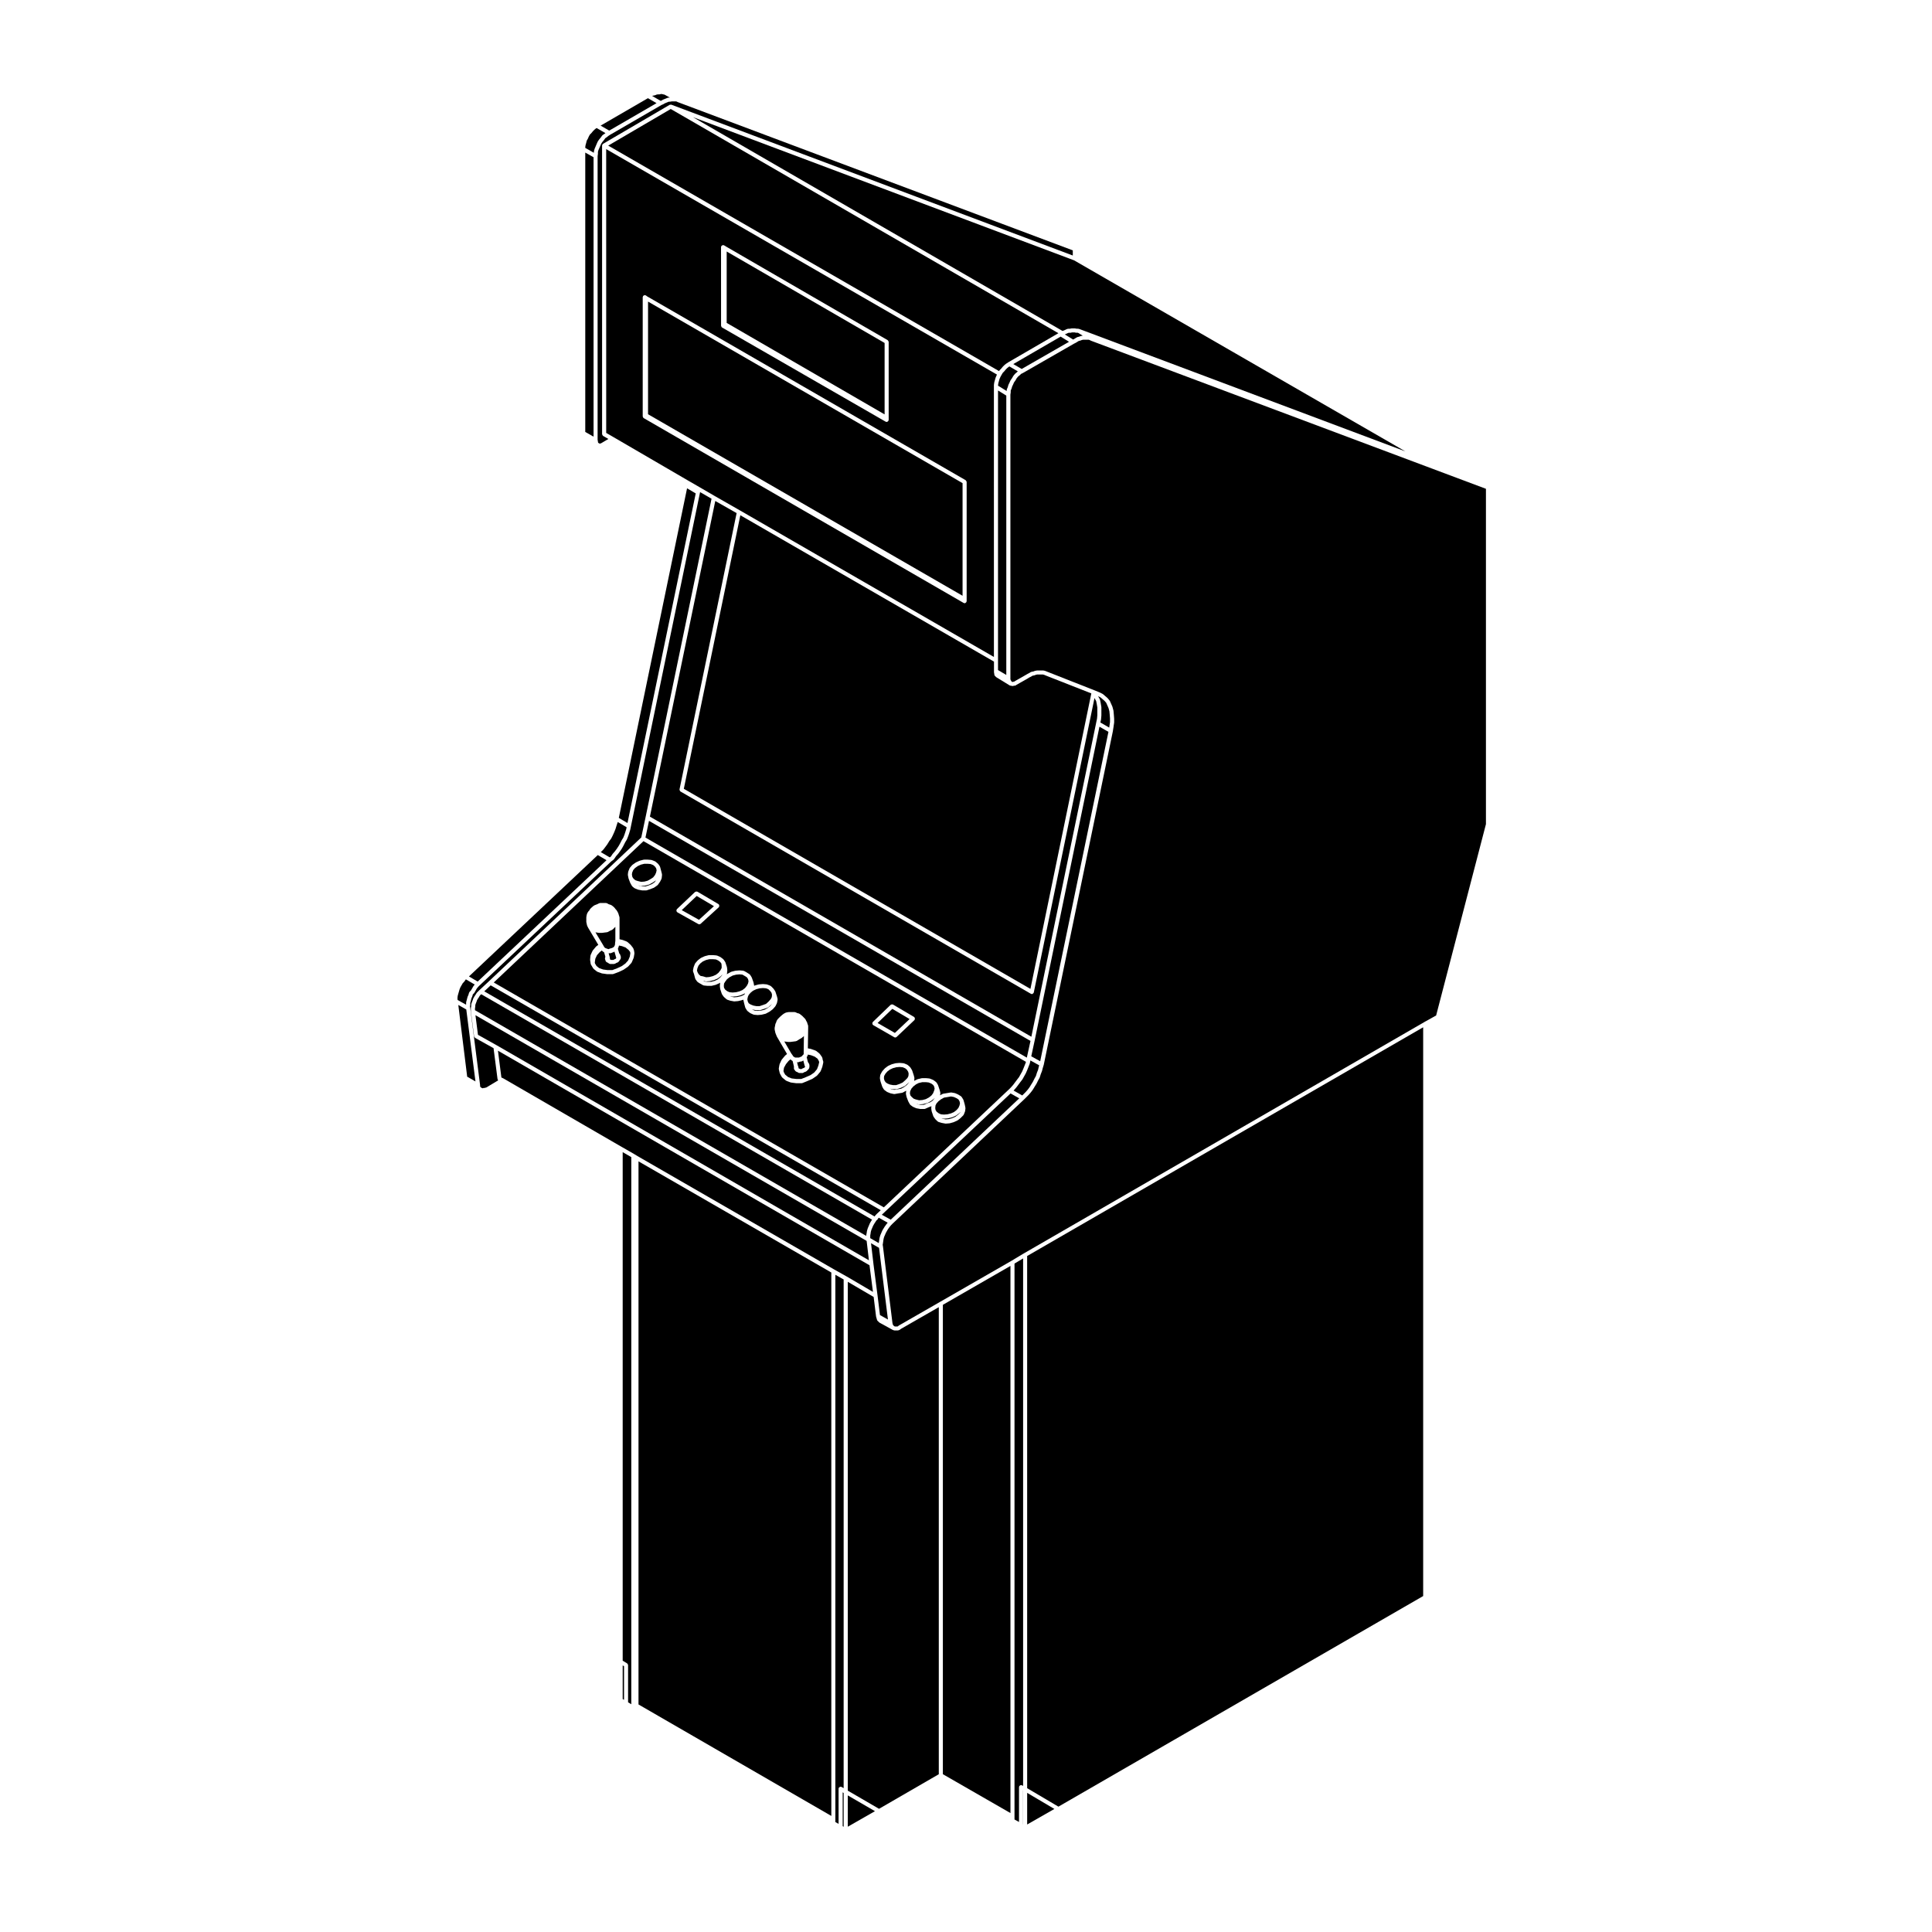 <?xml version="1.0" encoding="UTF-8"?>
<!-- Uploaded to: SVG Repo, www.svgrepo.com, Generator: SVG Repo Mixer Tools -->
<svg fill="#000000" width="800px" height="800px" version="1.1" viewBox="144 144 512 512" xmlns="http://www.w3.org/2000/svg">
 <g>
  <path d="m411.35 432.73 0.578-0.578 0.555-0.629 0.492-0.66 0.508-0.672c0-0.012 0-0.012 0.004-0.012l0.562-0.73 0.395-0.711 0.414-0.734 0.316-0.73 0.332-0.836 0.316-0.805 0.066-0.238-101.36-58.48-39.676 37.453 103.37 59.59zm-88.062-47.555c0.012-0.039-0.012-0.082 0.016-0.125 0.016-0.02 0.047-0.02 0.066-0.051 0.016-0.02 0.012-0.059 0.035-0.082l4.785-4.535c0.035-0.031 0.09-0.031 0.125-0.039 0.066-0.039 0.117-0.07 0.191-0.082 0.07-0.012 0.125 0.012 0.191 0.031 0.047 0.012 0.098-0.012 0.137 0.02l5.547 3.273c0.023 0.02 0.023 0.051 0.051 0.059 0.02 0.031 0.059 0.02 0.074 0.039 0.035 0.039 0.023 0.09 0.051 0.125 0.031 0.059 0.055 0.105 0.066 0.188 0.004 0.07-0.004 0.117-0.031 0.188-0.012 0.051 0.004 0.09-0.016 0.137-0.016 0.02-0.047 0.012-0.059 0.031-0.02 0.02-0.016 0.07-0.039 0.09l-4.793 4.367c-0.102 0.102-0.23 0.145-0.363 0.145-0.09 0-0.18-0.031-0.262-0.07l-5.547-3.109c-0.031-0.02-0.031-0.051-0.055-0.07-0.02-0.02-0.055-0.012-0.074-0.031-0.035-0.039-0.023-0.082-0.051-0.117-0.035-0.07-0.059-0.125-0.07-0.195-0.012-0.062 0-0.117 0.023-0.184zm-11.168 11.57-0.168 1.004c-0.004 0.031-0.031 0.039-0.035 0.059-0.004 0.031 0.004 0.051 0 0.059l-0.504 1.188c-0.016 0.031-0.051 0.051-0.074 0.082-0.012 0.02-0.004 0.051-0.02 0.059l-0.84 0.926c-0.016 0.02-0.039 0.012-0.059 0.031-0.016 0.012-0.016 0.039-0.035 0.051l-1.094 0.754c-0.016 0.02-0.035 0.012-0.051 0.02-0.016 0-0.016 0.031-0.031 0.031l-1.258 0.59h-0.031c0 0.012 0 0.012-0.012 0.012l-1.344 0.504c-0.066 0.031-0.125 0.039-0.191 0.039h-1.43-0.07l-1.258-0.176h-0.016c-0.031-0.012-0.059-0.012-0.098-0.02l-1.176-0.422c-0.023-0.012-0.031-0.039-0.055-0.051-0.031-0.02-0.066-0.012-0.102-0.039l-0.836-0.672c-0.035-0.031-0.035-0.07-0.059-0.105-0.016-0.02-0.055-0.02-0.066-0.039l-0.461-0.773-0.039-0.051c-0.031-0.031-0.023-0.082-0.047-0.117-0.039-0.051-0.098-0.102-0.105-0.176l-0.172-1.094c0-0.02 0.02-0.051 0.02-0.07s-0.02-0.039-0.02-0.059l0.086-1.012c0-0.031 0.035-0.059 0.047-0.09 0.004-0.031-0.012-0.059 0-0.09l0.504-1.094c0.012-0.031 0.039-0.031 0.055-0.051 0.012-0.02 0.004-0.051 0.02-0.07l0.84-1.004c0.016-0.02 0.047-0.02 0.059-0.039 0.016-0.02 0.016-0.039 0.039-0.059l0.523-0.383-2.691-4.535v-0.012c0-0.012-0.012-0.012-0.016-0.02l-0.25-0.504c-0.004-0.02 0-0.051-0.004-0.07-0.004-0.031-0.035-0.039-0.039-0.07l-0.086-0.422-0.074-0.309c-0.004-0.02 0.012-0.051 0.004-0.07-0.004-0.02-0.023-0.039-0.023-0.059v-1.18c0-0.02 0.016-0.031 0.016-0.051 0-0.012-0.016-0.031-0.012-0.039l0.086-0.516s0.012-0.012 0.016-0.012c0-0.012-0.004-0.02-0.004-0.031l0.086-0.332c0.004-0.031 0.035-0.039 0.051-0.059 0.012-0.031-0.004-0.059 0.012-0.09l0.25-0.414c0.012-0.02 0.035-0.02 0.051-0.039s0.012-0.051 0.031-0.07l0.246-0.246 0.039-0.125c0.012-0.039 0.059-0.059 0.082-0.102 0.023-0.039 0.016-0.082 0.051-0.117l0.336-0.332c0.004 0 0.016 0 0.02-0.012 0.004 0 0-0.012 0.004-0.012l0.59-0.516c0.023-0.02 0.059-0.012 0.09-0.02 0.023-0.02 0.031-0.059 0.066-0.07l0.418-0.168 0.402-0.156 0.484-0.246c0.039-0.02 0.082 0 0.121-0.012s0.07-0.051 0.117-0.051h1.598c0.055 0 0.086 0.039 0.133 0.059 0.051 0.012 0.102-0.012 0.141 0.02l0.379 0.227 0.438 0.145 0.25 0.082c0.035 0.012 0.039 0.051 0.074 0.07 0.023 0.012 0.066 0.012 0.09 0.031l0.422 0.332c0.004 0 0.004 0.02 0.016 0.02 0.004 0.012 0.02 0.012 0.031 0.02l0.25 0.246c0.012 0.012 0.004 0.031 0.016 0.039 0.004 0.012 0.023 0.012 0.035 0.02l0.227 0.309 0.223 0.227c0.016 0.02 0.012 0.051 0.023 0.059 0.016 0.031 0.039 0.031 0.055 0.051l0.25 0.414c0.004 0.012 0 0.02 0 0.02 0.004 0.012 0.012 0.012 0.016 0.02l0.168 0.332c0.012 0.02 0 0.039 0.004 0.059s0.031 0.031 0.035 0.051l0.082 0.309 0.168 0.504c0.004 0.031-0.012 0.051-0.004 0.09 0.004 0.02 0.035 0.051 0.035 0.082v5.773l0.75 0.168c0.016 0 0.02 0.02 0.035 0.031 0.016 0 0.031-0.012 0.047-0.012l1.09 0.422c0.035 0.02 0.047 0.051 0.07 0.07 0.035 0.02 0.07 0.012 0.102 0.031l0.84 0.754c0.016 0.02 0.012 0.031 0.02 0.039 0.012 0.02 0.031 0.02 0.039 0.031l0.59 0.754c0.02 0.031 0.012 0.059 0.023 0.09 0.016 0.031 0.047 0.039 0.059 0.07l0.172 0.504c0.004 0.031-0.012 0.039-0.004 0.059 0.004 0.02 0.02 0.02 0.023 0.039l0.086 0.59c0.004 0.031-0.02 0.051-0.02 0.082 0.008 0.047 0.027 0.066 0.02 0.105zm1.977-16.789-0.922-0.168c-0.012 0-0.012-0.012-0.02-0.012-0.023-0.012-0.055-0.012-0.086-0.02l-0.84-0.332c-0.023-0.012-0.031-0.039-0.055-0.059-0.023-0.012-0.059-0.012-0.09-0.031l-0.504-0.414c-0.035-0.039-0.035-0.082-0.059-0.117-0.016-0.02-0.051-0.012-0.066-0.039l-0.422-0.754c0-0.012 0.004-0.02 0-0.031-0.004-0.012-0.02-0.02-0.031-0.039l-0.418-1.094c-0.004-0.012 0-0.02 0-0.039-0.004-0.02-0.02-0.031-0.023-0.039l-0.168-0.848c-0.004-0.031 0.016-0.059 0.016-0.09-0.004-0.031-0.023-0.051-0.023-0.082l0.086-0.68c0.004-0.02 0.031-0.031 0.035-0.059 0.012-0.031-0.012-0.051 0-0.07l0.332-0.848c0.016-0.031 0.051-0.039 0.066-0.059 0.02-0.031 0.012-0.07 0.035-0.09l0.59-0.68c0.016-0.02 0.039-0.012 0.059-0.031 0.016-0.012 0.016-0.039 0.035-0.051l0.84-0.59c0.012-0.012 0.035-0.012 0.051-0.012 0.016-0.02 0.02-0.031 0.035-0.039l0.926-0.422c0.016 0 0.031 0.012 0.051 0 0.016 0 0.023-0.031 0.047-0.031l1.008-0.258c0.02 0 0.039 0.02 0.066 0.012 0.023 0 0.039-0.031 0.066-0.031h0.926c0.012 0 0.016 0.012 0.02 0.02 0.012 0 0.016-0.012 0.023-0.012l0.926 0.082c0.023 0.012 0.039 0.031 0.07 0.039 0.031 0.012 0.055-0.012 0.082 0l0.84 0.332c0.031 0.02 0.035 0.051 0.066 0.059 0.023 0.02 0.059 0.012 0.086 0.039l0.59 0.504c0.02 0.02 0.016 0.039 0.031 0.059 0.016 0.02 0.047 0.02 0.059 0.031l0.418 0.59c0.02 0.031 0.012 0.07 0.02 0.102 0.016 0.031 0.051 0.039 0.059 0.082l0.332 1.258v0.012l0.172 0.672c0.004 0.031-0.016 0.059-0.016 0.09 0 0.039 0.031 0.059 0.023 0.102l-0.082 0.836c0 0.039-0.035 0.059-0.051 0.102-0.004 0.031 0.012 0.059 0 0.09l-0.336 0.672c-0.012 0.02-0.023 0.031-0.031 0.039-0.004 0.012 0 0.02-0.004 0.031l-0.59 0.848c-0.016 0.02-0.051 0.012-0.07 0.031-0.023 0.031-0.023 0.082-0.059 0.102l-0.84 0.59c-0.02 0.012-0.047 0.012-0.07 0.02-0.016 0.012-0.02 0.031-0.035 0.039l-0.84 0.332c-0.012 0-0.016 0-0.02 0.012h-0.004l-1.008 0.332c-0.055 0.02-0.109 0.031-0.172 0.031h-1.008c-0.059-0.012-0.09-0.012-0.125-0.02zm34.734 31.441c-0.016 0.012-0.012 0.031-0.031 0.051l-0.754 0.578c-0.012 0.02-0.035 0.012-0.047 0.02-0.012 0.012-0.012 0.031-0.023 0.031l-0.926 0.504c-0.023 0.02-0.059 0.02-0.09 0.031-0.016 0-0.02 0.02-0.035 0.031l-1.008 0.246c-0.023 0.012-0.051 0.012-0.074 0.012-0.004 0-0.004 0.012-0.004 0.012l-1.008 0.082h-0.047-0.051l-0.922-0.082c-0.012 0-0.016-0.02-0.023-0.02-0.051-0.012-0.098-0.012-0.141-0.031l-0.754-0.332c-0.02-0.012-0.02-0.031-0.035-0.039-0.02-0.012-0.051 0-0.07-0.02l-0.676-0.516c-0.035-0.02-0.035-0.07-0.066-0.102-0.016-0.031-0.051-0.02-0.07-0.039l-0.418-0.672c-0.016-0.031 0-0.051-0.012-0.07-0.012-0.031-0.039-0.051-0.051-0.082l-0.336-1.258c0-0.012 0.004-0.012 0.004-0.02l-0.004-0.012-0.172-0.754c0-0.012 0.012-0.031 0.012-0.039l-0.18 0.082c-0.023 0.012-0.047 0.012-0.07 0.02-0.012 0-0.016 0.012-0.023 0.02l-1.008 0.246c-0.023 0.012-0.055 0.012-0.082 0.012-0.004 0-0.004 0.012-0.004 0.012l-1.008 0.082h-0.047c-0.031 0-0.066 0-0.098-0.012l-0.926-0.168c-0.004 0-0.004-0.012-0.012-0.012-0.02 0-0.039 0-0.066-0.012l-0.754-0.246c-0.031-0.02-0.047-0.051-0.074-0.07-0.035-0.02-0.074-0.012-0.105-0.039l-0.672-0.59c-0.02-0.02-0.016-0.051-0.035-0.059-0.012-0.02-0.039-0.012-0.051-0.031l-0.418-0.59c-0.012-0.02 0-0.039-0.016-0.059-0.016-0.039-0.047-0.051-0.059-0.082l-0.418-1.258c0-0.02 0.004-0.039 0.004-0.059-0.004-0.02-0.02-0.031-0.023-0.051l-0.086-0.672c0-0.031 0.016-0.039 0.016-0.059s-0.02-0.039-0.016-0.059l0.082-0.836-0.059 0.051c-0.016 0.012-0.047 0.012-0.066 0.02-0.02 0.02-0.02 0.039-0.039 0.051l-0.926 0.414c-0.02 0.012-0.047 0.012-0.066 0.02-0.012 0-0.012 0.012-0.023 0.02l-1.012 0.246c-0.039 0.012-0.086 0.02-0.125 0.02h-1.008-0.051l-0.922-0.09c-0.016 0-0.02-0.02-0.039-0.02-0.059-0.012-0.121-0.012-0.176-0.039l-0.75-0.434h-0.012-0.016l-0.672-0.422c-0.039-0.031-0.039-0.082-0.074-0.105-0.02-0.02-0.059-0.012-0.074-0.039l-0.422-0.59c-0.016-0.02 0-0.051-0.016-0.07-0.02-0.039-0.055-0.059-0.066-0.102l-0.328-1.238-0.242-0.648c-0.02-0.051 0.004-0.09 0.004-0.145-0.004-0.051-0.039-0.09-0.031-0.137l0.168-0.848c0.004-0.012 0.023-0.02 0.031-0.051 0.004-0.012-0.004-0.031 0-0.039l0.332-0.848c0.012-0.031 0.051-0.039 0.066-0.07 0.016-0.02 0.012-0.059 0.031-0.082l0.59-0.68c0.012-0.012 0.035-0.012 0.047-0.02 0.016-0.02 0.012-0.039 0.023-0.051l0.762-0.59c0.016-0.012 0.039-0.012 0.066-0.02 0.02-0.012 0.02-0.031 0.039-0.039l0.922-0.422c0.016-0.012 0.035 0.012 0.051 0s0.023-0.031 0.039-0.031l1.008-0.258c0.02 0 0.047 0.012 0.07 0.012 0.02-0.012 0.039-0.02 0.059-0.02h1.008c0.012 0 0.016 0.012 0.023 0.012 0.016 0 0.016-0.012 0.023-0.012l0.922 0.082c0.031 0 0.051 0.039 0.082 0.051 0.031 0.012 0.059-0.02 0.086 0l0.754 0.332c0.023 0.012 0.023 0.031 0.039 0.039 0.02 0.012 0.047 0.012 0.059 0.02l0.676 0.504c0.023 0.02 0.023 0.051 0.047 0.082 0.02 0.02 0.055 0.02 0.07 0.039l0.418 0.59c0.016 0.031 0.004 0.059 0.016 0.082 0.016 0.031 0.047 0.039 0.055 0.059l0.418 1.258c0.004 0.02-0.004 0.051-0.004 0.059 0.004 0.02 0.023 0.031 0.023 0.051l0.086 0.672c0 0.031-0.016 0.039-0.016 0.07 0 0.012 0.02 0.031 0.016 0.059l-0.086 0.836c0 0.031-0.031 0.039-0.035 0.07s0.012 0.051 0 0.082l-0.02 0.051 0.117-0.09c0.016-0.012 0.031-0.012 0.047-0.012 0.012-0.012 0.012-0.031 0.031-0.039l0.922-0.504c0.02-0.012 0.047 0 0.07-0.012 0.023-0.012 0.031-0.039 0.055-0.039l1.012-0.258c0.016 0 0.031 0.012 0.039 0.012 0.016 0 0.023-0.02 0.039-0.02l1.008-0.082c0.016 0 0.031 0.012 0.047 0.012 0.02 0 0.023-0.02 0.051-0.012l0.922 0.082c0.039 0 0.059 0.039 0.102 0.059 0.035 0 0.082-0.012 0.109 0l0.754 0.422c0 0.012 0 0.012 0.004 0.012 0.004 0.012 0.012 0 0.016 0.012l0.672 0.422c0.039 0.02 0.039 0.059 0.07 0.102 0.031 0.031 0.074 0.031 0.102 0.059l0.418 0.68c0.012 0.02 0 0.039 0.004 0.059 0.012 0.02 0.035 0.031 0.039 0.051l0.418 1.168c0.004 0.012-0.004 0.031 0 0.051 0.004 0.012 0.02 0.012 0.023 0.031l0.168 0.848s-0.004 0.012-0.004 0.031l0.176-0.09c0.016 0 0.031 0.012 0.047 0 0.016-0.012 0.02-0.02 0.039-0.031l0.922-0.246c0.016-0.012 0.035 0 0.051 0 0.02 0 0.031-0.02 0.047-0.02l1.008-0.082c0.016-0.012 0.023 0.012 0.039 0.012 0.02 0 0.031-0.02 0.051-0.012l0.926 0.082c0.031 0 0.047 0.031 0.074 0.039 0.023 0.012 0.051-0.02 0.082 0l0.84 0.332c0.035 0.012 0.039 0.051 0.07 0.082 0.035 0.02 0.074 0.012 0.105 0.039l0.586 0.59c0.012 0.012 0.012 0.031 0.02 0.039 0.012 0.02 0.031 0.02 0.039 0.02l0.418 0.598c0.016 0.02 0.004 0.051 0.016 0.07 0.012 0.031 0.047 0.039 0.055 0.059l0.418 1.27c0 0.012-0.004 0.02 0 0.02 0 0.012 0.012 0.012 0.012 0.02l0.168 0.68c0.012 0.031-0.016 0.07-0.016 0.105 0 0.039 0.031 0.082 0.023 0.117l-0.168 0.836c-0.004 0.039-0.035 0.051-0.047 0.082-0.012 0.02 0.004 0.051-0.004 0.059l-0.336 0.68c-0.012 0.031-0.047 0.039-0.059 0.07-0.012 0.012-0.004 0.031-0.016 0.039l-0.59 0.672c0.012 0-0.016-0.008-0.023 0.012zm13.102 15.281c-0.004 0.012-0.016 0.02-0.02 0.039-0.004 0.012 0.004 0.031 0 0.039l-0.422 1.094c-0.012 0.031-0.047 0.051-0.066 0.082-0.012 0.02-0.004 0.051-0.02 0.07l-0.84 1.004c-0.016 0.02-0.051 0.02-0.066 0.031-0.02 0.031-0.02 0.051-0.047 0.07l-1.094 0.754c-0.016 0.012-0.039 0.012-0.055 0.02-0.016 0.012-0.02 0.02-0.031 0.031l-1.344 0.59h-0.016v0.012l-1.258 0.504c-0.066 0.031-0.133 0.039-0.195 0.039h-1.43-0.066l-1.344-0.176c-0.004 0-0.012-0.012-0.016-0.012-0.039 0-0.074 0-0.105-0.02l-1.094-0.414c-0.023-0.02-0.031-0.039-0.055-0.059-0.031-0.012-0.066-0.012-0.09-0.031l-0.926-0.754c-0.035-0.031-0.035-0.082-0.066-0.117-0.016-0.02-0.051-0.012-0.07-0.039l-0.418-0.746v-0.012c0-0.012-0.004-0.012-0.012-0.02l-0.086-0.168c-0.004-0.012 0.004-0.039 0-0.051-0.012-0.02-0.031-0.031-0.039-0.059l-0.246-1.012c-0.012-0.039 0.016-0.07 0.016-0.105-0.004-0.031-0.035-0.07-0.023-0.105l0.172-1.004c0.004-0.031 0.031-0.039 0.039-0.07 0.004-0.02-0.004-0.039 0-0.07l0.504-1.094c0.012-0.031 0.039-0.031 0.055-0.051 0.012-0.02 0-0.051 0.02-0.07l0.84-1.004c0.012-0.02 0.035-0.02 0.051-0.031s0.012-0.039 0.023-0.051l0.48-0.383-2.707-4.637c-0.004-0.02 0-0.031-0.004-0.039-0.004-0.02-0.02-0.02-0.023-0.039l-0.172-0.414-0.168-0.434c-0.004-0.012 0.004-0.031 0-0.039-0.004-0.02-0.023-0.02-0.031-0.051l-0.086-0.422-0.074-0.309c-0.004-0.031 0.012-0.039 0.004-0.07 0-0.02-0.023-0.039-0.023-0.059v-0.422c0-0.02 0.023-0.039 0.023-0.07 0.004-0.02-0.012-0.039-0.004-0.07l0.074-0.309 0.086-0.492c0.004-0.02 0.035-0.039 0.039-0.07 0.012-0.031 0-0.051 0.004-0.082l0.152-0.297 0.156-0.473c0.012-0.031 0.047-0.039 0.059-0.07 0.016-0.02 0-0.059 0.023-0.082l0.246-0.332c0.012-0.02 0.023-0.02 0.035-0.031 0.012-0.012 0.004-0.031 0.016-0.039l0.172-0.156 0.332-0.344c0.004 0 0.016 0 0.023-0.012 0 0 0-0.012 0.004-0.012l0.59-0.516h0.016c0.004-0.012 0.004-0.02 0.016-0.02l0.332-0.258c0.016-0.012 0.035 0 0.051-0.012 0.016-0.012 0.016-0.031 0.035-0.039l0.504-0.258c0.023-0.012 0.055 0.012 0.086 0 0.023-0.012 0.039-0.039 0.07-0.039l0.504-0.09c0.016-0.012 0.023 0.012 0.047 0.012 0.016 0 0.023-0.02 0.039-0.02h1.602c0.047 0 0.074 0.039 0.117 0.051 0.039 0.012 0.086-0.012 0.125 0.012l0.434 0.215 0.352 0.07c0.039 0.012 0.055 0.051 0.09 0.059 0.035 0.02 0.07 0 0.105 0.031l0.25 0.168c0.004 0 0.004 0.012 0.012 0.02 0.004 0 0.016 0 0.023 0.012l0.418 0.332c0.004 0 0.004 0.02 0.016 0.02 0.004 0.012 0.02 0.012 0.031 0.012l0.25 0.258 0.336 0.344 0.168 0.156c0.02 0.031 0.016 0.059 0.035 0.09 0.016 0.02 0.051 0.031 0.066 0.051l0.23 0.473 0.156 0.238c0.016 0.02 0 0.059 0.016 0.09s0.051 0.039 0.055 0.07l0.07 0.309 0.156 0.383c0.016 0.039-0.004 0.07 0 0.105 0.004 0.031 0.039 0.059 0.039 0.102v0.59l-0.082 5.352 0.82 0.156c0.012 0 0.02 0.02 0.035 0.031 0.016 0 0.023-0.012 0.039 0l1.176 0.414c0.031 0.02 0.039 0.051 0.07 0.07 0.023 0.012 0.059 0 0.086 0.02l0.84 0.672c0.02 0.031 0.016 0.059 0.039 0.082 0.016 0.012 0.051 0.012 0.066 0.039l0.59 0.836c0.023 0.031 0.004 0.09 0.023 0.117 0.016 0.039 0.055 0.059 0.066 0.105l0.074 0.453 0.156 0.473c0.016 0.051-0.012 0.102-0.012 0.145 0.004 0.051 0.039 0.09 0.023 0.137zm13.441-11.059c-0.02-0.012-0.055 0-0.074-0.031-0.035-0.039-0.023-0.082-0.051-0.125-0.035-0.059-0.066-0.105-0.07-0.176-0.004-0.07 0.004-0.125 0.031-0.195 0.004-0.051-0.012-0.102 0.016-0.137 0.016-0.031 0.047-0.031 0.059-0.051 0.016-0.02 0.012-0.051 0.031-0.07l4.707-4.535c0.035-0.031 0.086-0.031 0.125-0.051 0.066-0.039 0.117-0.07 0.191-0.082 0.07 0 0.125 0.012 0.191 0.031 0.051 0.02 0.098 0 0.141 0.031l5.547 3.266c0.02 0.02 0.02 0.051 0.047 0.07 0.02 0.012 0.051 0.012 0.07 0.031 0.035 0.031 0.031 0.082 0.051 0.125 0.035 0.059 0.066 0.117 0.074 0.176 0.004 0.082-0.012 0.125-0.031 0.195-0.012 0.051 0.004 0.102-0.02 0.137-0.012 0.02-0.039 0.02-0.055 0.031-0.02 0.031-0.016 0.07-0.039 0.09l-4.707 4.457c-0.105 0.09-0.238 0.145-0.367 0.145-0.098 0-0.188-0.031-0.266-0.082l-5.547-3.188c-0.027-0.02-0.035-0.043-0.055-0.062zm2.453 16.418c-0.012-0.02 0-0.039-0.004-0.059-0.012-0.012-0.031-0.02-0.035-0.039l-0.418-1.258c-0.004-0.02 0.004-0.031 0-0.031 0-0.012-0.012-0.02-0.016-0.031l-0.168-0.754c-0.004-0.031 0.02-0.059 0.016-0.09 0-0.031-0.031-0.051-0.023-0.09l0.086-0.746c0.004-0.039 0.039-0.059 0.051-0.09 0.012-0.051-0.004-0.082 0.016-0.105l0.418-0.766c0.012-0.02 0.035-0.02 0.051-0.031 0.012-0.02 0.004-0.051 0.02-0.07l0.59-0.66c0.012-0.02 0.035-0.02 0.047-0.031 0.016-0.012 0.012-0.039 0.023-0.051l0.754-0.578c0.02-0.02 0.047-0.012 0.066-0.02 0.02-0.012 0.023-0.039 0.039-0.051l0.926-0.422c0.012 0 0.023 0.012 0.047 0 0.012 0 0.02-0.02 0.035-0.031l0.926-0.246c0.016-0.012 0.035 0.012 0.051 0 0.02 0 0.023-0.02 0.047-0.02l1.008-0.082c0.016 0 0.023 0.012 0.047 0.012 0.02 0 0.023-0.02 0.051-0.012l0.922 0.082c0.031 0 0.047 0.031 0.07 0.039 0.023 0.012 0.055-0.012 0.082 0l0.84 0.332c0.031 0.012 0.035 0.051 0.066 0.059 0.031 0.02 0.066 0.012 0.086 0.031l0.59 0.516c0.02 0.012 0.016 0.039 0.035 0.07 0.02 0.02 0.055 0.02 0.07 0.051l0.418 0.672c0.016 0.02 0.004 0.051 0.016 0.07 0.012 0.012 0.035 0.02 0.047 0.051l0.418 1.258c0 0.012-0.004 0.02 0 0.031h0.012l0.172 0.68c0.004 0.039-0.016 0.059-0.016 0.102 0 0.031 0.031 0.059 0.023 0.09l-0.07 0.621 0.805-0.395c0.02-0.02 0.047 0 0.066-0.012 0.023-0.012 0.031-0.031 0.055-0.039l1.098-0.258c0.02 0 0.035 0.012 0.059 0.012 0.023 0 0.035-0.02 0.059-0.02h1.008c0.012 0 0.02 0.012 0.023 0.012 0.012 0 0.02-0.012 0.031-0.012l0.84 0.082c0.023 0.012 0.039 0.039 0.07 0.039 0.023 0.012 0.051-0.012 0.074 0l0.84 0.344c0.023 0.012 0.031 0.031 0.051 0.051 0.02 0.012 0.051 0 0.07 0.02l0.676 0.504c0.031 0.02 0.031 0.07 0.055 0.102 0.023 0.02 0.07 0.031 0.09 0.07l0.336 0.578c0.004 0.02 0 0.039 0.004 0.059s0.031 0.02 0.035 0.039l0.418 1.258c0.004 0.012-0.004 0.02 0 0.02 0 0.012 0.004 0.012 0.012 0.02l0.168 0.672c0.012 0.051-0.02 0.082-0.02 0.117 0.004 0.039 0.035 0.082 0.023 0.117l-0.09 0.453 0.645-0.352c0.031-0.012 0.066 0 0.098-0.012s0.047-0.051 0.074-0.051l2.016-0.336c0.035-0.012 0.059 0.02 0.098 0.02 0.035 0 0.059-0.031 0.09-0.02l0.926 0.168c0.023 0.012 0.035 0.031 0.055 0.031 0.02 0.012 0.047 0 0.066 0.012l0.754 0.332c0.016 0.012 0.016 0.02 0.023 0.031 0.012 0.012 0.031 0 0.039 0.012l0.676 0.414c0.039 0.031 0.039 0.07 0.074 0.102 0.031 0.031 0.074 0.039 0.102 0.082l0.418 0.672c0.016 0.02 0 0.051 0.012 0.07 0.016 0.039 0.047 0.039 0.055 0.07l0.332 1.18c0 0.012-0.004 0.012-0.004 0.012 0.004 0.02 0.016 0.02 0.016 0.031l0.168 0.836c0.004 0.031-0.016 0.059-0.016 0.09 0 0.039 0.023 0.051 0.02 0.09l-0.082 0.672c-0.004 0.031-0.031 0.039-0.035 0.07-0.004 0.02 0.012 0.039 0 0.07l-0.332 0.836c-0.02 0.051-0.059 0.07-0.09 0.105-0.016 0.02-0.012 0.051-0.031 0.07l-0.676 0.672c-0.004 0.012-0.023 0.012-0.031 0.02-0.012 0.012-0.004 0.02-0.016 0.031l-0.754 0.59c-0.02 0.012-0.047 0.012-0.07 0.02-0.016 0.012-0.02 0.039-0.035 0.039l-0.926 0.422c-0.02 0.012-0.039 0.012-0.059 0.012-0.012 0.012-0.012 0.02-0.023 0.02l-0.926 0.258c-0.023 0.012-0.055 0.012-0.09 0.012 0 0 0 0.012-0.004 0.012l-1.008 0.082h-0.047c-0.035 0-0.066 0-0.102-0.012l-0.926-0.168h-0.004c-0.016-0.012-0.031-0.012-0.051-0.012l-0.84-0.258c-0.047-0.012-0.059-0.059-0.102-0.082-0.039-0.02-0.098-0.02-0.125-0.059l-0.59-0.578c-0.012-0.012-0.004-0.039-0.02-0.051-0.012-0.012-0.023-0.012-0.035-0.02l-0.418-0.59c-0.016-0.02-0.004-0.039-0.016-0.059-0.016-0.031-0.047-0.051-0.059-0.09l-0.418-1.25c-0.012-0.031 0.004-0.039 0-0.059s-0.023-0.031-0.031-0.051l-0.086-0.672c0-0.02 0.016-0.039 0.016-0.059 0-0.031-0.02-0.039-0.016-0.059l0.047-0.484-0.73 0.277-0.906 0.402c-0.074 0.039-0.145 0.059-0.223 0.059h-1.094c-0.035 0-0.066-0.012-0.102-0.02l-0.922-0.168c-0.012 0-0.016-0.012-0.023-0.012-0.031-0.012-0.066-0.012-0.102-0.031l-0.75-0.324c-0.016-0.012-0.02-0.031-0.031-0.039-0.02-0.012-0.039 0-0.066-0.02l-0.59-0.422c-0.051-0.031-0.051-0.09-0.086-0.125-0.02-0.02-0.059-0.02-0.07-0.051l-0.422-0.754c0-0.012 0.004-0.012 0-0.031-0.004-0.012-0.02-0.02-0.031-0.031l-0.418-1.094c-0.004-0.012 0.004-0.031 0-0.051-0.004-0.012-0.02-0.02-0.023-0.031l-0.168-0.754c-0.004-0.031 0.016-0.059 0.016-0.09s-0.031-0.051-0.023-0.09l0.082-0.711-0.883 0.484c-0.039 0.031-0.086 0.031-0.133 0.039-0.016 0-0.02 0.02-0.035 0.031l-1.012 0.156-1.008 0.176h-0.09-0.105l-0.836-0.176c-0.012 0-0.016-0.02-0.023-0.02h-0.074l-0.84-0.344c-0.02-0.012-0.02-0.031-0.039-0.039-0.023-0.02-0.059-0.012-0.082-0.031l-0.676-0.504c-0.039-0.031-0.039-0.082-0.07-0.117-0.02-0.031-0.055-0.02-0.07-0.051z"/>
  <path d="m323.64 171.06h-0.035l-0.277-0.145-0.223-0.051h-1.055l-0.367 0.07c-0.031 0.012-0.07 0.012-0.105 0.012h-0.316l-0.316 0.125-0.418 0.168-0.371 0.156-0.395 0.238c-0.016 0-0.035 0-0.055 0.012-0.012 0.012-0.012 0.02-0.02 0.02l-0.383 0.156-13.574 7.871-0.457 0.289-0.414 0.332c-0.004 0.012-0.02 0-0.023 0.012-0.004 0-0.004 0.012-0.012 0.02l-0.418 0.277-0.363 0.516c-0.004 0.012-0.012 0-0.02 0.012-0.004 0 0 0.012-0.004 0.02l-0.402 0.477-0.297 0.453-0.227 0.527-0.258 0.59-0.238 0.551-0.137 0.484v0.523c0 0.012-0.016 0.02-0.016 0.039 0 0.012 0.012 0.02 0.004 0.031l-0.074 0.551v75.18l0.066 0.266c0.004 0.02-0.012 0.039-0.012 0.07 0.004 0.02 0.031 0.039 0.031 0.059v0.168l0.055 0.168 0.012 0.031 0.172 0.102c0.004 0.012 0.004 0.012 0.012 0.012 0.004 0.012 0.012 0 0.016 0.012l0.109 0.082h0.297l0.223-0.117 0.133-0.07 1.738-1.031-1.391-0.805c-0.02-0.012-0.023-0.039-0.047-0.051-0.055-0.051-0.086-0.102-0.121-0.156-0.035-0.07-0.066-0.117-0.074-0.188-0.004-0.031-0.031-0.051-0.031-0.07l-0.004-76.473c0-0.02 0.023-0.039 0.023-0.07 0.004-0.039 0.016-0.082 0.035-0.117 0.004-0.031-0.004-0.051 0.004-0.082 0.012-0.02 0.047-0.02 0.055-0.039 0.031-0.039 0.055-0.07 0.098-0.102 0.02-0.012 0.02-0.039 0.039-0.059l17.645-10.332h0.031c0.02-0.012 0.039-0.02 0.066-0.031 0.059-0.02 0.109 0 0.176 0 0.055 0 0.105-0.031 0.16-0.012 0.004 0.012 0.02 0 0.023 0l106.39 39.973v-1.367l-104.64-39.27c-0.012-0.004-0.012-0.004-0.023-0.016z"/>
  <path d="m378.43 234.89-41.852-24.238v18.922l41.852 24.246z"/>
  <path d="m301.6 183.42c0.004-0.012-0.004-0.031 0-0.039l0.25-0.578 0.246-0.59 0.258-0.59c0.012-0.012 0.031-0.02 0.035-0.031 0.004-0.02 0-0.039 0.004-0.059l0.336-0.504c0.004-0.012 0.02-0.012 0.023-0.012 0.004-0.02 0-0.02 0.012-0.031l0.414-0.504 0.406-0.559c0.02-0.031 0.055-0.031 0.082-0.059 0.023-0.02 0.023-0.059 0.055-0.082l0.473-0.312 0.25-0.195-2.332-1.348-0.191 0.125-0.383 0.316-0.387 0.383-0.398 0.484c-0.004 0.012-0.016 0-0.023 0.012-0.012 0.012 0 0.02-0.004 0.031l-0.379 0.359-0.293 0.516-0.238 0.551c-0.004 0.012-0.016 0.012-0.02 0.031-0.004 0 0 0.02-0.004 0.02l-0.301 0.527-0.145 0.59c0 0.012-0.004 0.012-0.004 0.012v0.012l-0.16 0.551-0.078 0.508v0.238l2.289 1.301-0.004-0.309c0-0.031 0.023-0.051 0.023-0.07 0.004-0.031-0.012-0.059-0.004-0.082l0.168-0.59c0.004-0.004 0.02-0.016 0.023-0.023z"/>
  <path d="m299.1 258.47 2.199 1.25v-74.047l-2.199-1.238z"/>
  <path d="m319.24 170.68 0.395-0.227c0.012-0.012 0.031 0 0.047-0.012 0.016 0 0.016-0.031 0.031-0.031l0.418-0.168 0.422-0.168 0.418-0.168c0.035-0.02 0.066 0.012 0.102 0 0.039-0.012 0.066-0.039 0.102-0.039h0.348l-1.18-0.66-0.266-0.137-0.359-0.066h-0.004c-0.004-0.012-0.016 0-0.02-0.012l-0.273-0.07h-0.289l-0.273 0.07c-0.047 0.02-0.09 0.02-0.133 0.02h-0.383l-0.379 0.07-0.262 0.125c-0.035 0.012-0.066 0.012-0.102 0.02-0.016 0.012-0.02 0.02-0.035 0.02l-0.418 0.09c-0.012 0.012-0.016 0-0.016 0.012l-0.348 0.051 2.324 1.34z"/>
  <path d="m303.17 177.29 2.285 1.32 12.535-7.273-2.281-1.316z"/>
  <path d="m399.09 272.04-83.352-48.117v29.855l83.352 48.105z"/>
  <path d="m310.29 362.11 18.086-87.348-2.297-1.359-18.086 87.352z"/>
  <path d="m270.59 404.13 34.141-32.164-2.312-1.367-34.141 32.168z"/>
  <path d="m304.65 258.73 1.914 1.102 19.488 11.348 3.359 1.941 4.027 2.344 6.637 3.789 67.324 38.848-0.004-71.574v-0.516c0-0.012 0.02-0.02 0.02-0.039 0-0.012-0.012-0.02-0.012-0.039l0.086-0.578c0-0.012 0.016-0.02 0.02-0.031 0.004-0.012-0.012-0.031-0.004-0.051l0.168-0.578 0.168-0.59c0-0.012 0.02-0.02 0.02-0.02 0.012-0.02 0-0.031 0-0.039l0.258-0.59c0.004-0.012 0.02-0.02 0.023-0.031 0.004 0-0.004-0.02 0-0.031l0.074-0.117-103.57-59.758zm30.43-49.25c0-0.059 0.035-0.09 0.055-0.137 0.012-0.051-0.004-0.102 0.02-0.137 0.012-0.031 0.039-0.031 0.055-0.039 0.047-0.059 0.105-0.09 0.172-0.125 0.059-0.031 0.105-0.059 0.168-0.07 0.023-0.012 0.039-0.031 0.07-0.031 0.055 0 0.09 0.039 0.137 0.051 0.047 0.02 0.102 0 0.141 0.031l0.418 0.246v0.012l42.918 24.859c0.023 0.012 0.023 0.039 0.047 0.059 0.059 0.051 0.086 0.102 0.125 0.156 0.031 0.059 0.066 0.117 0.07 0.176 0.004 0.031 0.031 0.051 0.031 0.082v20.668c0 0.051-0.039 0.082-0.055 0.125-0.012 0.051 0.004 0.102-0.02 0.137-0.012 0.02-0.035 0.012-0.051 0.031-0.098 0.137-0.23 0.238-0.418 0.238-0.09 0-0.18-0.02-0.266-0.07l-43.348-24.953c-0.02-0.012-0.023-0.039-0.039-0.051-0.02-0.02-0.051-0.012-0.07-0.031-0.035-0.039-0.031-0.09-0.055-0.137-0.031-0.059-0.066-0.105-0.074-0.176 0-0.031-0.023-0.039-0.023-0.07zm-20.754 13.262c0-0.059 0.047-0.102 0.066-0.145 0.02-0.059 0.004-0.125 0.047-0.168 0.012-0.02 0.023-0.012 0.035-0.031 0.047-0.051 0.105-0.059 0.168-0.102 0.07-0.031 0.121-0.07 0.191-0.082 0.012 0 0.02-0.012 0.035-0.012 0.059 0 0.105 0.051 0.156 0.059 0.055 0.02 0.121 0.012 0.172 0.051l0.316 0.238 84.395 48.707c0.02 0.012 0.023 0.039 0.039 0.059 0.059 0.039 0.086 0.09 0.125 0.145 0.035 0.07 0.066 0.117 0.07 0.188 0.004 0.031 0.031 0.039 0.031 0.07v31.59c0 0.051-0.039 0.09-0.051 0.137-0.016 0.039 0.004 0.09-0.02 0.137-0.016 0.012-0.039 0.012-0.051 0.02-0.102 0.145-0.23 0.246-0.418 0.246-0.09 0-0.18-0.031-0.266-0.07l-84.77-48.973c-0.023-0.012-0.023-0.039-0.047-0.059-0.031-0.02-0.059-0.039-0.082-0.07-0.012-0.012-0.031-0.012-0.035-0.012-0.023-0.039-0.012-0.07-0.031-0.105-0.023-0.051-0.047-0.09-0.055-0.156 0-0.02-0.023-0.039-0.023-0.059z"/>
  <path d="m304.97 367.7-0.008 0.031-0.504 0.676-0.504 0.668-0.031 0.012-0.02 0.051-0.59 0.59-0.098 0.09 2.371 1.395 0.312-0.227 0.453-0.688 0.027-0.016 0.016-0.031 0.566-0.648 0.488-0.652 0.492-0.738 0.395-0.707 0.422-0.836 0.02-0.02 0.008-0.031 0.391-0.629 0.305-0.766 0.25-0.762 0.242-0.785 0.086-0.453-2.352-1.387-0.059 0.188h-0.008l0.004 0.008-0.25 0.758-0.254 0.824-0.016 0.031v0.02l-0.332 0.836-0.008 0.012v0.008l-0.336 0.746-0.008 0.023v0.008l-0.422 0.836-0.043 0.051-0.008 0.039-0.496 0.66-0.484 0.797z"/>
  <path d="m434.49 329.79-0.379-0.68c-0.004 0 0-0.02-0.004-0.031-0.004-0.012-0.02-0.012-0.02-0.031l-0.031-0.082-16.086 78.031c-0.004 0.039-0.039 0.051-0.051 0.082s0 0.059-0.012 0.09c-0.012 0.012-0.047 0.012-0.059 0.031-0.102 0.125-0.23 0.238-0.402 0.238-0.039 0-0.074-0.012-0.109-0.012-0.02 0-0.023-0.031-0.047-0.039-0.039-0.012-0.082-0.012-0.109-0.031l-92.844-53.598c-0.039-0.02-0.047-0.059-0.074-0.09-0.051-0.059-0.098-0.102-0.121-0.168-0.031-0.059-0.035-0.117-0.039-0.195 0-0.039-0.035-0.07-0.02-0.117l15.129-73.207-5.656-3.219-17.324 83.656 101.09 58.332 17.156-83.117v-0.012l0.242-1.145 0.086-0.945v-2.035l-0.156-0.945z"/>
  <path d="m376.01 466.06 0.039-0.02 0.016-0.047 0.336-0.336h0.012v-0.012l0.988-0.93-103.37-59.59-1.699 1.59 103.45 59.672z"/>
  <path d="m421.02 322.96-0.379-0.145-0.246-0.059h-1.555l-0.316 0.07-0.371 0.137c-0.031 0.02-0.059 0.02-0.09 0.02-0.012 0.012-0.016 0.012-0.02 0.012l-0.402 0.07-0.332 0.207c-0.012 0-0.02 0-0.031 0.012 0 0 0 0.012-0.012 0.012l-0.465 0.227-0.422 0.258s-0.004 0-0.012 0.012l-2.941 1.672-0.215 0.145c-0.098 0.07-0.195 0.102-0.301 0.102h-0.168l-0.16 0.051c-0.059 0.02-0.117 0.031-0.176 0.031h-0.16c-0.055 0-0.117-0.012-0.172-0.031l-0.168-0.051h-0.086c-0.102 0-0.191-0.031-0.281-0.09l-3.254-1.996-0.145-0.082c-0.031-0.012-0.031-0.051-0.059-0.059-0.02-0.02-0.059-0.02-0.082-0.039l-0.336-0.336c-0.105-0.105-0.16-0.246-0.16-0.371v-0.168l-0.055-0.168c-0.012-0.039 0.012-0.059 0.004-0.102-0.004-0.031-0.035-0.051-0.035-0.082v-2.883l-67.219-38.789-14.977 72.492 91.855 53.027 16.137-78.309-12.176-4.781c-0.016-0.004-0.016-0.016-0.02-0.016z"/>
  <path d="m416.16 424.11 0.004-0.008v-0.012l0.926-4.231-101.1-58.324-0.938 4.43 101.07 58.32z"/>
  <path d="m427.3 234.58-2.223-1.375-12.543 7.277 2.223 1.301z"/>
  <path d="m428.59 233.88 0.418-0.258 0.422-0.246c0.031-0.02 0.059 0 0.09-0.02 0.039-0.012 0.051-0.051 0.086-0.051l0.379-0.082 0.363-0.145c0.02 0 0.035 0.012 0.051 0 0.02 0 0.031-0.031 0.051-0.031l0.418-0.082c0.016 0 0.035 0.012 0.055 0h0.031l-1.195-0.73-0.191-0.059h-0.352c-0.047 0-0.09 0-0.133-0.012l-0.273-0.07h-0.719l-0.383 0.09h-0.105-0.352l-0.215 0.059-0.449 0.215c-0.012 0.012-0.02 0.012-0.031 0.012-0.004 0-0.012 0.012-0.012 0.012l-0.352 0.145 2.195 1.352z"/>
  <path d="m411.8 244.78 0.395-0.559 0.328-0.57c0.012-0.02 0.031-0.02 0.039-0.031 0.016-0.02 0.004-0.031 0.016-0.051l0.418-0.504c0.016-0.012 0.035-0.012 0.051-0.031 0.016-0.012 0.012-0.031 0.023-0.039l0.473-0.395 0.188-0.188-2.231-1.309-0.191 0.125-0.387 0.309-0.383 0.383-0.402 0.484c-0.004 0.012-0.016 0.012-0.02 0.012-0.004 0.012 0 0.02-0.012 0.031l-0.367 0.363-0.309 0.527-0.316 0.57-0.227 0.516-0.156 0.559-0.156 0.551-0.074 0.516v0.168l2.281 1.406v-0.266c0-0.039 0.035-0.07 0.047-0.102 0.012-0.039-0.016-0.07 0-0.105l0.238-0.551 0.16-0.57c0.004-0.012 0.023-0.02 0.035-0.031 0.004-0.02-0.004-0.039 0-0.059l0.246-0.492 0.246-0.57c0.012-0.02 0.031-0.02 0.047-0.039-0.004-0.031-0.016-0.039 0-0.059z"/>
  <path d="m408.82 242.23c0.016-0.031 0.039-0.031 0.059-0.051 0.016-0.02 0.012-0.051 0.031-0.07l0.402-0.402 0.402-0.484c0.004-0.012 0.016-0.012 0.02-0.012 0.012-0.012 0.004-0.02 0.012-0.031l0.422-0.414c0.004-0.012 0.02-0.012 0.031-0.02 0.012 0 0.004-0.02 0.016-0.031l0.418-0.332h0.031c0.004-0.012 0.004-0.012 0.012-0.02l0.504-0.332c0.012-0.012 0.016 0 0.02-0.012 0.004 0 0.004-0.012 0.012-0.012l13.273-7.703-102.73-59.418-16.574 9.703 103.58 59.758z"/>
  <path d="m410.68 322.87v-74.035l-2.195-1.355v74.094z"/>
  <path d="m414.11 435.07-2.301-1.301-33.145 31.23-0.98 0.926 2.367 1.301z"/>
  <path d="m414.51 617.09c0.023 0 0.047-0.031 0.07-0.031 0.051 0 0.086 0.039 0.125 0.051 0.039 0.02 0.09-0.012 0.133 0.02l0.297 0.156v-139.79l-2.281 1.367v147.32l1.195 0.66v-9.25c0-0.051 0.035-0.082 0.051-0.125 0.012-0.051-0.012-0.09 0.016-0.125 0.012-0.031 0.047-0.031 0.059-0.059 0.047-0.051 0.098-0.082 0.152-0.117 0.055-0.039 0.109-0.074 0.184-0.086z"/>
  <path d="m416.21 627.51 7.211-4.121-7.211-4.262z"/>
  <path d="m393.87 489.79v124.39l17.91 10.301v-145z"/>
  <path d="m416.21 617.89 8.285 4.891 96.66-55.812v-150.73l-104.95 60.617z"/>
  <path d="m415.12 618.5h0.02v8.961h-0.02z"/>
  <path d="m433.04 234.23h-0.039l-0.277-0.137-0.215-0.059h-1.484l-0.324 0.07-0.367 0.145c-0.02 0.012-0.051 0.012-0.074 0.012-0.004 0-0.012 0.012-0.02 0.02l-0.324 0.059-0.344 0.207-0.418 0.258c-0.012 0-0.02 0-0.031 0.012 0 0-0.004 0.012-0.012 0.012l-0.473 0.238-13.613 7.812c-0.004 0.012-0.016 0-0.02 0.012h-0.004l-0.422 0.207-0.277 0.289c-0.012 0.012-0.02 0-0.031 0.012-0.004 0.012-0.004 0.012-0.012 0.02l-0.465 0.383-0.359 0.434-0.312 0.551c-0.004 0.012-0.016 0.012-0.023 0.012-0.004 0.02 0 0.031-0.004 0.031l-0.387 0.539-0.227 0.539c-0.004 0.012-0.012 0.012-0.016 0.012v0.02l-0.227 0.465-0.156 0.539c-0.004 0-0.02 0.012-0.023 0.031 0 0.012 0.004 0.02 0 0.031l-0.207 0.484v0.484c0 0.012-0.016 0.02-0.016 0.039 0 0.012 0.012 0.02 0.004 0.039l-0.074 0.539v75.406l0.059 0.168 0.047 0.137 0.074 0.082c0.035 0.02 0.031 0.082 0.051 0.117 0.023 0.031 0.07 0.039 0.086 0.09l0.023 0.082c0.02 0.012 0.035 0 0.055 0l0.168 0.059 0.168-0.059c0.023-0.012 0.055 0.012 0.082 0 0.035 0 0.055-0.031 0.09-0.031h0.098l0.109-0.07c0.004-0.012 0.012 0 0.02-0.012 0.004 0 0.004-0.012 0.012-0.02l2.926-1.672h0.004l0.418-0.246c0.012-0.012 0.016 0 0.023-0.012 0.004 0 0.004-0.012 0.012-0.012l0.473-0.238 0.418-0.258c0.035-0.02 0.07 0 0.105-0.012s0.051-0.051 0.09-0.059l0.441-0.07 0.367-0.145c0.016-0.012 0.035 0 0.047 0 0.02-0.012 0.031-0.031 0.051-0.031l0.418-0.082c0.023-0.012 0.035 0.012 0.055 0.012s0.031-0.031 0.051-0.031h1.68c0.023 0 0.039 0.031 0.066 0.031 0.023 0 0.047-0.02 0.066-0.012l0.332 0.09c0.02 0 0.02 0.012 0.039 0.02 0.012 0 0.02-0.012 0.035 0l0.414 0.168h0.004l12.594 4.957h0.012l1.43 0.59c0.004 0 0.004 0.012 0.016 0.012 0.004 0.012 0.016 0 0.02 0l0.676 0.344c0.02 0.012 0.023 0.039 0.047 0.051 0.02 0.012 0.047 0 0.066 0.02l0.586 0.504 0.59 0.504c0.012 0.02 0.012 0.031 0.02 0.051 0.012 0.012 0.031 0 0.039 0.012l0.504 0.598c0.02 0.012 0.012 0.051 0.023 0.07 0.016 0.02 0.051 0.031 0.059 0.059l0.332 0.746 0.336 0.754c0.004 0.02-0.004 0.031 0 0.051 0.004 0.012 0.02 0.012 0.023 0.031l0.25 0.926c0.004 0.012-0.004 0.031-0.004 0.039 0.004 0.02 0.023 0.031 0.023 0.051l0.086 0.926s-0.004 0-0.004 0.012h0.004l0.086 1.094c0 0.012-0.004 0.012-0.004 0.02 0 0.012 0.012 0.012 0.012 0.02v1.012c0 0.012-0.02 0.02-0.02 0.039 0 0.012 0.016 0.02 0.012 0.039l-0.168 1.168v0.012l-0.168 1.082c0 0.012-0.004 0.012-0.004 0.02-0.004 0 0 0.012 0 0.012l-18.312 88.383c0 0.012-0.016 0.012-0.016 0.02-0.004 0.012 0.004 0.02 0 0.031l-0.246 0.805-0.184 0.727c-0.004 0.012-0.02 0.02-0.023 0.039-0.004 0.012 0.004 0.031 0 0.039l-0.328 0.828-0.246 0.805c-0.004 0.031-0.031 0.039-0.039 0.059-0.004 0.02 0.004 0.031-0.004 0.051l-0.406 0.734-0.418 0.848c-0.004 0.012-0.02 0.012-0.023 0.012v0.031l-0.422 0.672-0.5 0.828c-0.004 0.012-0.02 0.012-0.023 0.02-0.004 0.012 0 0.02-0.012 0.039l-0.504 0.672h-0.02c0 0.012 0 0.02-0.004 0.031l-0.586 0.672c-0.012 0.012-0.016 0.012-0.02 0.012-0.004 0.012 0 0.02-0.012 0.02l-0.586 0.59-0.59 0.59h-0.004-0.004l-34.855 32.926-0.406 0.414-0.387 0.465-0.398 0.551-0.23 0.395-0.324 0.57-0.477 1.102-0.145 0.527-0.082 0.539-0.086 0.59v0.012 0.012l-0.07 0.414 0.07 0.414s-0.004 0.012 0 0.012c0 0.012 0.004 0.012 0.004 0.012l2.516 20.289 0.07 0.289 0.059 0.176 0.102 0.145 0.133 0.125 0.105 0.105 0.051 0.02 0.133 0.051h0.668l0.082-0.02 0.273-0.207c0.012-0.012 0.023 0 0.035-0.012 0.012-0.012 0.012-0.02 0.02-0.031l10.836-6.219 18.984-10.914 3.356-2.016h0.012l106.02-61.242h0.004c0.004 0 0.004-0.012 0.004-0.012l3.133-1.742 13.199-50.703v-88.871l-104.74-39.27c-0.008 0-0.008-0.008-0.012-0.02z"/>
  <path d="m267.51 410.25 0.016-0.117v-0.461c0-0.031 0.023-0.039 0.031-0.07 0-0.031-0.016-0.051-0.012-0.082l0.168-0.59 0.168-0.66c0.004-0.012 0.02-0.02 0.023-0.031 0.004-0.02 0-0.031 0-0.051l0.242-0.551 0.156-0.559c0.012-0.039 0.059-0.059 0.082-0.102 0.023-0.039 0.016-0.102 0.055-0.125l0.367-0.371 0.301-0.523 0.336-0.59c0.012-0.02 0.031-0.02 0.039-0.039 0.004 0 0-0.031 0.012-0.039l0.312-0.371-2.332-1.375-0.09 0.09-0.309 0.453c-0.012 0.02-0.031 0.02-0.047 0.031-0.016 0.02-0.004 0.039-0.02 0.059l-0.367 0.371-0.301 0.523-0.328 0.57-0.215 0.523-0.16 0.551-0.172 0.59-0.156 0.551-0.07 0.516v0.352l0.035 0.289z"/>
  <path d="m392.79 614.19v-123.78l-10 5.738-0.312 0.238c-0.031 0.02-0.066 0.02-0.102 0.031-0.02 0.012-0.031 0.039-0.051 0.051l-0.25 0.082c-0.055 0.02-0.109 0.031-0.172 0.031h-0.832c-0.055 0-0.117-0.012-0.172-0.031l-0.25-0.082c-0.012 0-0.012-0.012-0.02-0.02-0.016 0-0.035 0-0.051-0.012l-0.168-0.09h-0.004c-0.004-0.012-0.004 0-0.012-0.012l-3.359-1.848c-0.055-0.02-0.066-0.082-0.102-0.117-0.023-0.02-0.07-0.02-0.09-0.051l-0.09-0.137-0.039-0.02c-0.012 0-0.012-0.012-0.02-0.02-0.109-0.07-0.207-0.156-0.246-0.289l-0.086-0.258s0.004-0.012 0-0.02c-0.004-0.012-0.012-0.012-0.012-0.02l-0.074-0.297-0.086-0.246c-0.004-0.012 0-0.02 0-0.02-0.004-0.02 0-0.031-0.004-0.051 0-0.02-0.02-0.02-0.02-0.039l-0.641-5.195-6.856-4.016v134.85l8.281 4.812z"/>
  <path d="m271.27 432.02c0.055 0.02 0.074 0.07 0.117 0.102 0.051 0.039 0.117 0.051 0.156 0.105l0.066 0.09h0.074c0.055 0 0.098 0.051 0.145 0.059 0.035 0.02 0.07 0.012 0.105 0.031 0.035-0.02 0.07-0.012 0.105-0.031 0.051-0.012 0.086-0.059 0.145-0.059h0.25l0.168-0.051h0.02c0.012 0 0.012-0.012 0.02-0.02l0.262-0.059 3.113-1.879c-0.023-0.027-0.031-0.078-0.055-0.117-0.031-0.051-0.059-0.082-0.074-0.137-0.004-0.031-0.031-0.039-0.031-0.059l-1.059-8.219-4.887-2.727c-0.016-0.02-0.02-0.031-0.035-0.039-0.07-0.059-0.102-0.117-0.145-0.188-0.023-0.051-0.059-0.082-0.07-0.137 0-0.02-0.016-0.031-0.02-0.039l-0.844-6.555c0-0.02 0.012-0.02 0.004-0.031 0-0.02-0.012-0.031-0.012-0.039v-0.836c0-0.02 0.016-0.031 0.016-0.051 0-0.02-0.012-0.031-0.004-0.051l0.074-0.453v-0.371c0-0.039 0.023-0.059 0.031-0.09 0.004-0.031-0.012-0.051-0.004-0.082l0.168-0.516c0.004-0.012 0.012-0.012 0.012-0.02l0.156-0.395 0.172-0.516c0.004-0.02 0.031-0.02 0.039-0.051 0.012-0.012 0-0.039 0.012-0.051l0.246-0.422c0.004 0 0.012 0 0.012-0.012v-0.02l0.336-0.504 0.238-0.395c0.012-0.031 0.039-0.031 0.055-0.039 0.016-0.02 0.012-0.051 0.023-0.07l0.336-0.332 0.332-0.332s0.004 0 0.012-0.012h0.004l2.519-2.352 40.371-38.109 1.145-5.379 17.477-84.387-3.039-1.762-0.031 0.168v0.012l-18.305 88.477-0.172 0.836c0 0.012-0.012 0.02-0.016 0.031v0.02l-0.25 0.836c0 0.012-0.004 0.012-0.004 0.012v0.012l-0.258 0.754c0 0.012-0.004 0.012-0.012 0.02v0.012l-0.332 0.836c-0.012 0.02-0.023 0.031-0.035 0.051-0.004 0.012 0 0.031-0.004 0.039l-0.406 0.648-0.414 0.816c0 0.012-0.004 0.012-0.004 0.012v0.012l-0.418 0.754c-0.004 0.012-0.016 0-0.02 0.012v0.031l-0.508 0.754h-0.012c-0.004 0 0 0.012-0.004 0.02l-0.5 0.68h-0.02c-0.004 0.012 0 0.02-0.012 0.031l-0.555 0.641-0.488 0.73c-0.016 0.02-0.051 0.02-0.07 0.039-0.023 0.031-0.023 0.07-0.055 0.102l-0.648 0.484-34.914 32.895-0.324 0.324-0.367 0.441-0.312 0.551-0.336 0.59c-0.012 0.02-0.039 0.012-0.051 0.031-0.016 0.02-0.012 0.059-0.031 0.082l-0.328 0.324-0.125 0.453c-0.004 0.012-0.016 0.02-0.02 0.039 0 0 0.004 0.02 0 0.031l-0.238 0.539-0.156 0.641s-0.004 0-0.004 0.012l-0.145 0.516v0.434c0 0.02-0.016 0.031-0.016 0.051 0 0.012 0.012 0.031 0.012 0.039l-0.07 0.422 0.07 0.402v0.02s0.004 0 0.004 0.012l2.606 20.41c0 0.02-0.012 0.02-0.012 0.039 0 0.012 0.016 0.02 0.016 0.031v0.188z"/>
  <path d="m311.3 595.64v-144.99l-2.281-1.32v134.78l1.16 0.691c0.023 0.012 0.023 0.039 0.047 0.051 0.055 0.051 0.086 0.102 0.117 0.156s0.07 0.117 0.074 0.188c0.004 0.031 0.031 0.039 0.031 0.07v9.859z"/>
  <path d="m309.02 594.27 0.352 0.207v-8.918l-0.352-0.207z"/>
  <path d="m267.57 411.52-2.113-1.199 2.352 19.012 2.195 1.258z"/>
  <path d="m368.67 619.8v8.301l7.203-4.121z"/>
  <path d="m367.58 483.08-2.203-1.25v145.03l0.855 0.484v-9.332c0-0.059 0.047-0.09 0.055-0.137 0.016-0.051 0-0.102 0.023-0.145 0.012-0.02 0.035-0.02 0.051-0.039 0.047-0.051 0.102-0.07 0.156-0.105 0.066-0.031 0.117-0.07 0.191-0.082 0.023 0 0.035-0.02 0.059-0.02 0.051 0 0.086 0.039 0.133 0.051 0.051 0.02 0.105 0 0.152 0.031l0.52 0.324 0.004-134.81z"/>
  <path d="m364.31 625.24v-144.01l-51.102-29.461v143.93z"/>
  <path d="m368.39 482.29h0.004l6.949 4.078-0.914-7.059-98.469-56.867 0.914 7.106 0.48 0.215 0.023 0.023 0.027 0.008 31.332 18.137h0.008l3.356 1.926 0.004 0.012h0.008l0.84 0.504 0.004 0.008 52.16 30.074 3.269 1.836z"/>
  <path d="m367.58 628.1v-8.941l-0.262-0.168v8.965z"/>
  <path d="m374.83 473.47 0.641 5.441h-0.004l1.09 8.395 0.641 5.195 2.117 1.191-2.359-19.004z"/>
  <path d="m310.61 395.77-0.812-0.672-0.969-0.363-0.789-0.156-0.051 0.188c0 0.012-0.004 0.012-0.012 0.02 0 0.012 0.004 0.012 0 0.02l-0.086 0.246-0.082 0.258c-0.016 0.039-0.051 0.059-0.07 0.102l0.359 1.25c0.086 0.059 0.152 0.125 0.191 0.215 0.004 0.02 0.02 0.02 0.023 0.031l0.086 0.246 0.086 0.258c0 0.012-0.004 0.012-0.004 0.02 0.02 0.051 0.074 0.102 0.074 0.145 0 0.047-0.035 0.082-0.039 0.117v0.227c0 0.137-0.055 0.277-0.16 0.383l-0.105 0.102-0.051 0.102c-0.004 0.012-0.016 0.012-0.023 0.031-0.004 0 0 0.012-0.004 0.02l-0.168 0.258c-0.02 0.031-0.07 0.02-0.098 0.051-0.039 0.039-0.055 0.102-0.117 0.137l-0.168 0.07c-0.016 0.012-0.035 0.012-0.051 0.02-0.012 0-0.012 0.012-0.02 0.02l-0.188 0.059-0.191 0.125c-0.023 0.02-0.055 0.012-0.086 0.031-0.016 0.012-0.02 0.031-0.039 0.031l-0.258 0.09c-0.055 0.02-0.109 0.02-0.168 0.02h-0.836c-0.086 0-0.168-0.012-0.242-0.051l-0.168-0.082c-0.004-0.012-0.012-0.02-0.02-0.031-0.012-0.012-0.023 0-0.039-0.012l-0.215-0.145-0.141-0.082-0.172-0.07c-0.004-0.012-0.004-0.02-0.012-0.02-0.098-0.051-0.176-0.117-0.23-0.227l-0.082-0.168c-0.016-0.031 0-0.07-0.004-0.102l-0.082-0.145c-0.02-0.051 0-0.09-0.004-0.125-0.004-0.051-0.051-0.07-0.051-0.117v-0.168c0-0.051 0.039-0.082 0.051-0.117 0.004-0.051-0.012-0.09 0.004-0.125l0.059-0.117-0.348-1.211h-0.035c-0.051-0.02-0.074-0.059-0.109-0.102-0.047-0.02-0.102-0.012-0.137-0.051l-0.086-0.082-0.168-0.168-0.055-0.07-0.543 0.414-0.75 0.828-0.438 0.945-0.141 1.004 0.047 0.246 0.406 0.672 0.695 0.559 1.043 0.371 1.164 0.156h1.301l1.23-0.465 1.215-0.559 0.988-0.699 0.746-0.816 0.438-1.023 0.145-0.867-0.051-0.363z"/>
  <path d="m303.73 394.28 0.328 0.57 0.125 0.195 0.133 0.125 0.059 0.059 0.195 0.051c0.035 0.012 0.055 0.051 0.09 0.07h0.031c0.047 0 0.074 0.039 0.109 0.051 0.047 0.012 0.09-0.012 0.125 0.012l0.223 0.105h0.168l0.223-0.105c0.02-0.012 0.039 0 0.059 0 0.02-0.012 0.031-0.039 0.051-0.039l0.336-0.09 0.246-0.07 0.172-0.105c0.012-0.012 0.023 0 0.035-0.012 0.016 0 0.016-0.012 0.023-0.02l0.16-0.082 0.051-0.082c0.016-0.031 0.051-0.031 0.07-0.039 0.004-0.012 0.004-0.02 0.004-0.031 0.004 0 0-0.012 0.004-0.02l0.125-0.188 0.059-0.176 0.055-0.238v-0.277c0-0.012 0.016-0.02 0.016-0.039 0.004-0.012-0.004-0.02-0.004-0.031l0.074-0.551v-3.707l-0.172 0.176-0.504 0.504c-0.023 0.031-0.07 0.02-0.102 0.039-0.023 0.02-0.035 0.059-0.07 0.082l-0.551 0.238-0.574 0.324c-0.051 0.031-0.105 0.031-0.156 0.039-0.016 0-0.023 0.031-0.047 0.031l-0.672 0.082-0.672 0.09h-0.07-0.672-0.074l-0.59-0.09-0.344-0.051z"/>
  <path d="m385.57 434.66 0.559 0.496 0.555 0.207 0.895 0.219 0.867-0.062 0.906-0.238 0.828-0.441 0.66-0.527 0.422-0.559 0.293-0.723 0.133-0.527-0.121-0.539-0.25-0.434-0.523-0.383-0.699-0.285-0.742-0.082h-0.914l-0.98 0.227-0.723 0.367-0.68 0.531-0.512 0.578-0.34 0.691-0.066 0.578 0.121 0.535z"/>
  <path d="m374.46 468.32c0.004-0.012 0-0.02 0.004-0.031l0.332-0.59c0.004-0.012 0.016-0.012 0.016-0.02 0.004 0 0-0.012 0.004-0.012l0.289-0.441-103.58-59.746-0.047 0.039-0.293 0.297-0.215 0.352c0 0.012-0.004 0.012-0.004 0.012-0.004 0.012 0 0.02-0.004 0.02l-0.336 0.504-0.207 0.344-0.152 0.453c-0.004 0.012-0.004 0.012-0.012 0.02v0.012l-0.156 0.395-0.141 0.422v0.332c0 0.012-0.02 0.02-0.02 0.039 0 0.02 0.012 0.031 0.012 0.039l-0.074 0.465v0.488l103.69 59.809v-0.195c0-0.02 0.02-0.02 0.02-0.051 0-0.02-0.012-0.031-0.004-0.051l0.086-0.422 0.082-0.551c0-0.02 0.016-0.031 0.02-0.039 0-0.012-0.012-0.031-0.004-0.039l0.172-0.578c0.004-0.02 0.02-0.02 0.02-0.039 0.004-0.012 0-0.02 0-0.031l0.5-1.18c-0.012-0.012 0.004-0.012 0.008-0.023z"/>
  <path d="m270 413.04 0.664 5.195 4.894 2.738h0.004l98.711 57.016-0.605-5.141z"/>
  <path d="m378.69 430.8 0.449 0.328 0.73 0.293 0.812 0.148h0.801l0.895-0.305 0.824-0.375 0.672-0.59 0.609-0.617 0.258-0.504 0.062-0.652-0.121-0.492-0.34-0.539-0.453-0.383-0.684-0.277-0.801-0.078-0.902 0.078-0.855 0.234-0.812 0.375-0.672 0.512-0.516 0.59-0.34 0.609-0.059 0.57 0.125 0.574z"/>
  <path d="m391.6 435.06c-0.016 0.02-0.016 0.059-0.039 0.07l-0.754 0.59c-0.016 0.012-0.031 0.012-0.047 0.02-0.012 0.012-0.012 0.02-0.023 0.031l-0.926 0.516c-0.023 0.012-0.059 0-0.09 0.02-0.012 0-0.016 0.02-0.035 0.02l-1.008 0.258c-0.031 0.012-0.055 0.012-0.082 0.012h-0.012l-1.008 0.09h-0.047c-0.047 0-0.086 0-0.133-0.012l-0.523-0.137 0.227 0.102 0.801 0.145h0.941l0.812-0.363h0.023c0.004-0.012 0.004-0.02 0.016-0.02l0.867-0.312 0.625-0.422 0.5-0.629 0.031-0.07-0.059 0.082c-0.016 0-0.047-0.008-0.059 0.012z"/>
  <path d="m392.22 438.62 0.551 0.414 0.613 0.277 0.793 0.062 0.906-0.074 0.938-0.238 0.805-0.363 0.672-0.523 0.504-0.578 0.277-0.629 0.129-0.578-0.121-0.555-0.301-0.488-0.547-0.34-0.66-0.293-0.758-0.141-0.922 0.16-0.918 0.148-0.805 0.441-0.684 0.531-0.512 0.578-0.262 0.523-0.066 0.691 0.066 0.477z"/>
  <path d="m384.62 431.06c-0.004 0-0.004 0.012-0.004 0.012l-0.754 0.672c-0.023 0.031-0.055 0.02-0.082 0.039-0.023 0.012-0.031 0.039-0.055 0.051l-0.926 0.422c-0.012 0-0.023 0-0.039 0.012 0 0-0.004 0.012-0.012 0.012l-1.008 0.332c-0.059 0.02-0.117 0.031-0.172 0.031h-0.926c-0.035 0-0.066 0-0.102-0.012l-0.68-0.117 0.422 0.156 0.699 0.145 0.91-0.145 0.922-0.156 0.805-0.441 0.684-0.527 0.516-0.59 0.105-0.176-0.293 0.289c0-0.016-0.012-0.016-0.012-0.008z"/>
  <path d="m398.23 438.94c-0.016 0.012-0.012 0.039-0.023 0.051l-0.754 0.59c-0.02 0.012-0.051 0.012-0.07 0.02-0.016 0.012-0.02 0.039-0.035 0.039l-0.922 0.422c-0.023 0.012-0.047 0.012-0.07 0.012-0.016 0.012-0.016 0.02-0.031 0.031l-1.004 0.246c-0.023 0.012-0.055 0.012-0.082 0.012-0.004 0-0.004 0.012-0.012 0.012l-1.008 0.082h-0.047-0.047l-0.629-0.059 0.312 0.102 0.812 0.145 0.887-0.082 0.852-0.238 0.816-0.363 0.68-0.527 0.574-0.57 0.074-0.176-0.215 0.246c-0.031 0.004-0.051-0.004-0.059 0.008z"/>
  <path d="m306.84 396.19c-0.035 0.039-0.098 0.031-0.137 0.051-0.039 0.039-0.066 0.082-0.117 0.102l-0.281 0.07-0.277 0.137c-0.082 0.039-0.16 0.059-0.242 0.059h-0.496l0.258 0.906v0.02c0 0.012 0.012 0.012 0.012 0.02l0.086 0.422c0.016 0.082-0.031 0.137-0.039 0.215 0.016 0.012 0.016 0.02 0.023 0.02 0.004 0.012 0.02 0 0.035 0.012l0.215 0.145 0.023 0.02h0.633l0.102-0.039 0.191-0.125c0.02-0.02 0.047 0 0.07-0.02 0.02 0 0.023-0.039 0.051-0.039l0.215-0.082h0.004l0.074-0.105 0.066-0.137c0.004-0.012 0.02-0.012 0.023-0.02-0.016-0.039-0.051-0.059-0.059-0.09l-0.16-0.57-0.004-0.02-0.273-0.953z"/>
  <path d="m378.16 469.55 0.258-0.422c0.004-0.012 0.016-0.012 0.016-0.012 0.004-0.012 0-0.02 0.004-0.031l0.418-0.578c0-0.012 0.016-0.012 0.016-0.02 0.004 0 0-0.012 0.004-0.012l0.371-0.453-2.375-1.32-0.023 0.031-0.387 0.551c-0.02 0.031-0.066 0.02-0.098 0.039-0.035 0.039-0.055 0.102-0.105 0.117l-0.031 0.02-0.172 0.289h-0.012c-0.004 0.012 0 0.02-0.004 0.02l-0.324 0.492-0.316 0.551-0.238 0.551-0.238 0.559-0.152 0.523-0.074 0.551-0.004 0.012s0.004 0.012 0 0.012l-0.07 0.371v0.727l2.262 1.309 0.023-0.168 0.086-0.57 0.086-0.59c0-0.012 0.016-0.02 0.016-0.031 0.004-0.012-0.004-0.031 0-0.039l0.168-0.59c0-0.012 0.016-0.012 0.02-0.031 0.004-0.012-0.004-0.02 0-0.031l0.5-1.18c0-0.012 0.016-0.012 0.02-0.02 0.004-0.012 0-0.02 0.004-0.039l0.336-0.578 0.02-0.008z"/>
  <path d="m428.64 212.99-101-37.941 97.961 56.668 0.082-0.039h0.023c0.012-0.012 0.012-0.02 0.02-0.02l0.395-0.156 0.488-0.238c0.02-0.02 0.039 0 0.059-0.012s0.023-0.031 0.055-0.039l0.328-0.09c0.023 0 0.047 0.02 0.07 0.012 0.023 0 0.039-0.02 0.066-0.02h0.367l0.367-0.082c0.02 0 0.031 0.02 0.051 0.02 0.02-0.012 0.031-0.031 0.055-0.031h0.84c0.023 0 0.035 0.031 0.059 0.031 0.023 0.012 0.047-0.02 0.07-0.012l0.273 0.07h0.352c0.023 0 0.039 0.02 0.066 0.02 0.023 0.012 0.047-0.012 0.07-0.012l0.332 0.09c0.012 0 0.016 0.012 0.031 0.02 0.012 0 0.02-0.012 0.031 0l86.289 32.395z"/>
  <path d="m417.07 425.03-0.016 0.07v0.031c0 0.031-0.023 0.039-0.031 0.07 0 0.02 0.016 0.039 0.012 0.059l-0.16 0.672c-0.012 0.02-0.023 0.031-0.031 0.039 0 0.012 0.012 0.031 0 0.031l-0.332 0.848-0.332 0.836s-0.004 0-0.012 0.012v0.012l-0.332 0.754c-0.004 0.012-0.016 0.02-0.02 0.02 0 0.012 0.004 0.012 0 0.02l-0.422 0.754-0.418 0.754c-0.004 0.012-0.023 0.012-0.031 0.02-0.016 0.012-0.004 0.031-0.016 0.051l-0.578 0.746-0.508 0.68-0.504 0.672h-0.02c-0.004 0.012-0.004 0.02-0.012 0.031l-0.586 0.672c-0.004 0.012-0.016 0-0.02 0.012 0 0.012 0 0.02-0.004 0.02l-0.09 0.09 2.301 1.301 0.301-0.309 0.586-0.578 0.551-0.629 0.488-0.648 0.484-0.805h0.004l0.406-0.66 0.406-0.816c0-0.012 0.004-0.012 0.012-0.012 0 0-0.004-0.012 0-0.012l0.387-0.699 0.238-0.785c0.004-0.012 0.016-0.012 0.016-0.031 0.004 0 0-0.012 0-0.02l0.316-0.797 0.16-0.719c0.004-0.012 0.004-0.012 0.012-0.02 0.004 0-0.004 0-0.004-0.012l0.125-0.434z"/>
  <path d="m314.77 377.63 0.824-0.215 0.855-0.473 0.652-0.434 0.496-0.641 0.285-0.648 0.129-0.582-0.121-0.531-0.312-0.453-0.473-0.406-0.684-0.27-0.816-0.07h-0.836l-0.91 0.227-0.82 0.371-0.75 0.523-0.484 0.559-0.281 0.691-0.059 0.508 0.129 0.641 0.312 0.445 0.453 0.391 0.629 0.207 0.918 0.227z"/>
  <path d="m418.21 419.7-0.914 4.231 2.367 1.309 18.086-87.289-2.383-1.371-17.156 83.109z"/>
  <path d="m438 332.48-0.23-0.836-0.312-0.719-0.309-0.691-0.43-0.492-0.555-0.484-0.535-0.453-0.598-0.309-0.012-0.012 0.055 0.125 0.402 0.73c0.012 0.031 0 0.059 0.004 0.082 0.016 0.039 0.047 0.051 0.051 0.082l0.172 0.836-0.004 0.012c0.004 0 0.004 0.012 0.004 0.012l0.168 1.004c0 0.02-0.012 0.031-0.012 0.051 0 0.02 0.02 0.031 0.02 0.039v2.106c0 0.012-0.012 0.012-0.012 0.02 0 0.012 0.012 0.02 0.012 0.02l-0.09 1.012c0 0.012-0.012 0.02-0.02 0.031 0 0.012 0.012 0.02 0.012 0.039l-0.168 0.785 2.336 1.352 0.051-0.312 0.16-1.133 0.004-0.969-0.082-1.043v-0.012z"/>
  <path d="m342.37 404.04-0.121-0.555-0.301-0.477-0.57-0.359-0.633-0.363-0.766-0.07-0.906 0.082-0.91 0.238-0.828 0.441-0.66 0.52-0.449 0.59-0.344 0.555-0.066 0.66 0.062 0.488 0.309 0.484 0.543 0.41 0.613 0.27 0.797 0.074 0.906-0.074 0.934-0.238 0.809-0.363 0.656-0.512 0.516-0.66 0.285-0.57z"/>
  <path d="m335.14 402.56c-0.02 0.012-0.02 0.051-0.039 0.07l-0.75 0.578c-0.02 0.012-0.051 0.012-0.074 0.02-0.016 0.02-0.016 0.039-0.035 0.051l-0.922 0.414c-0.023 0.012-0.047 0.012-0.07 0.02-0.012 0-0.016 0.012-0.023 0.02l-1.008 0.246c-0.023 0.012-0.051 0.012-0.082 0.012l-0.004 0.012-1.008 0.09h-0.047c-0.055 0-0.105-0.012-0.156-0.031l-0.609-0.176 0.422 0.227 0.781 0.082h0.922l0.906-0.238 0.812-0.363 0.672-0.523 0.492-0.57 0.105-0.258-0.227 0.297c-0.02 0.012-0.043 0.004-0.059 0.023z"/>
  <path d="m330.37 402.77h0.023l0.746 0.219 0.852-0.07 0.938-0.238 0.809-0.363 0.656-0.512 0.527-0.668 0.324-0.602v-0.59l-0.062-0.582-0.289-0.402-0.562-0.422-0.609-0.277-0.812-0.066h-0.922l-0.906 0.227-0.809 0.363-0.672 0.52-0.488 0.574-0.285 0.695-0.125 0.648 0.18 0.484 0.273 0.473 0.488 0.441 0.703 0.129z"/>
  <path d="m348.5 410.12c-0.004 0.012-0.004 0.02-0.016 0.031l-0.84 0.754c-0.031 0.031-0.07 0.02-0.105 0.039-0.023 0.02-0.035 0.059-0.066 0.07l-0.926 0.332h-0.004-0.004l-1.008 0.332c-0.055 0.02-0.109 0.031-0.168 0.031h-0.926c-0.031 0-0.066 0-0.098-0.012l-0.926-0.156c-0.004-0.012-0.012-0.02-0.016-0.02-0.023-0.012-0.055-0.012-0.086-0.02h-0.004l0.066 0.051 0.613 0.266 0.797 0.082 0.91-0.082 0.906-0.227 0.828-0.453 0.68-0.523 0.508-0.59 0.012-0.02-0.082 0.09c-0.02 0.012-0.035 0.012-0.047 0.023z"/>
  <path d="m344.47 410.64h0.809l0.914-0.305 0.812-0.297 0.734-0.668 0.523-0.602 0.266-0.516 0.062-0.652-0.121-0.484-0.328-0.461-0.488-0.48-0.66-0.266-0.801-0.07-0.902 0.078-0.855 0.227-0.809 0.375-0.301 0.215-0.367 0.305-0.512 0.574-0.203 0.41-0.066 0.199-0.129 0.609 0.121 0.57 0.242 0.473 0.504 0.32 0.746 0.297z"/>
  <path d="m385.05 414.06-4.578-2.703-3.902 3.746 4.582 2.637z"/>
  <path d="m341.34 407.26-0.035 0.051-0.93 0.414-0.07 0.02-0.023 0.012-1.008 0.254-0.07 0.012h-0.012l-1.012 0.086h-0.09l-0.59-0.055 0.273 0.094 0.809 0.148 0.895-0.078 0.93-0.234 0.777-0.355 0.129-0.121 0.152-0.312-0.055 0.051z"/>
  <path d="m316.79 378.28 0.719-0.504 0.371-0.539c-0.016 0.031-0.039 0.02-0.059 0.039-0.023 0.02-0.023 0.059-0.055 0.082l-0.754 0.504c-0.012 0.012-0.016 0-0.023 0.012-0.004 0-0.004 0.012-0.016 0.02l-0.926 0.504c-0.023 0.012-0.055 0.012-0.082 0.02-0.016 0.012-0.02 0.02-0.035 0.02l-0.922 0.254c-0.031 0.012-0.059 0.012-0.09 0.012l-0.004 0.012-1.008 0.09h-0.047c-0.047 0-0.086-0.012-0.125-0.02l-0.605-0.145 0.297 0.117 0.812 0.145h0.883l0.906-0.309z"/>
  <path d="m354.04 423.65 0.168 0.258 0.066 0.102 0.074 0.031c0.023 0 0.035 0.031 0.055 0.039 0.02 0.02 0.051 0 0.07 0.02l0.238 0.156h0.988l0.223-0.059 0.277-0.137c0.02-0.012 0.039 0 0.059-0.012 0.02 0 0.031-0.02 0.051-0.031l0.133-0.039 0.055-0.07c0.004-0.02 0.031-0.02 0.039-0.039 0.016-0.012 0.012-0.031 0.02-0.051l0.25-0.246 0.105-0.105 0.074-0.145v-0.457l0.008-0.602v-0.012l0.051-3.699-0.141 0.145c-0.012 0.012-0.02 0.012-0.031 0.02-0.012 0-0.012 0.012-0.016 0.02l-0.418 0.344c-0.016 0-0.035 0-0.047 0.012-0.016 0-0.016 0.02-0.023 0.031l-0.57 0.324-0.672 0.422c-0.051 0.031-0.109 0.039-0.172 0.039-0.02 0.012-0.023 0.031-0.051 0.031l-0.672 0.09-0.676 0.082c-0.02 0.012-0.039 0.012-0.066 0.012h-0.672c-0.02 0-0.047 0-0.07-0.012l-0.672-0.082h-0.02l-0.211-0.039 1.84 3.16z"/>
  <path d="m356.83 425.09c-0.039 0.039-0.09 0.031-0.133 0.051-0.047 0.031-0.07 0.082-0.117 0.102l-0.336 0.082c-0.039 0.012-0.086 0.02-0.133 0.02h-0.172l-0.117 0.07c-0.09 0.059-0.195 0.09-0.297 0.09h-0.293l0.211 0.898 0.156 0.383c0.035 0.105 0.016 0.207-0.004 0.309l0.18 0.059c0.023 0.012 0.035 0.039 0.055 0.051s0.047 0 0.07 0.02l0.109 0.082h0.445l0.113-0.102c0.02-0.02 0.047-0.012 0.07-0.02 0.02-0.012 0.031-0.039 0.055-0.051l0.25-0.09 0.133-0.031 0.082-0.09 0.168-0.168 0.066-0.07c-0.039-0.051-0.098-0.09-0.117-0.156l-0.168-0.59s0.004 0 0.004-0.012c-0.004 0-0.004 0-0.004-0.012l-0.223-0.898z"/>
  <path d="m360.66 424.57-0.777-0.559-0.977-0.371-0.82-0.164v0.059c0 0.051-0.047 0.082-0.055 0.125v0.031l-0.004 0.02c-0.016 0.031 0 0.082-0.023 0.117l-0.168 0.258c-0.012 0.012-0.035 0.012-0.047 0.02-0.004 0.012-0.004 0.02-0.012 0.039l0.316 1.27c0.02 0.02 0.02 0.059 0.035 0.082 0.02 0.039 0.055 0.039 0.07 0.07l0.066 0.137 0.156 0.215c0.035 0.059 0.016 0.105 0.031 0.176 0.016 0.039 0.055 0.07 0.055 0.125v0.598c0 0.039-0.035 0.07-0.047 0.105-0.012 0.051 0.012 0.09-0.012 0.125l-0.086 0.168c-0.02 0.039-0.055 0.059-0.074 0.09-0.016 0.012-0.012 0.039-0.02 0.051l-0.172 0.168-0.168 0.168-0.168 0.176c-0.035 0.031-0.082 0.02-0.117 0.051-0.035 0.02-0.051 0.059-0.098 0.082l-0.25 0.082-0.188 0.07-0.191 0.125c-0.09 0.059-0.195 0.09-0.297 0.09l-0.25-0.004h-0.508c-0.105 0-0.207-0.031-0.297-0.09l-0.191-0.125-0.188-0.07c-0.012 0-0.012-0.012-0.02-0.012-0.016-0.012-0.035-0.012-0.051-0.02l-0.168-0.082c-0.004-0.012-0.004-0.02-0.012-0.02-0.098-0.051-0.18-0.117-0.227-0.227l-0.047-0.09-0.109-0.105c-0.105-0.105-0.156-0.238-0.156-0.371v-0.531l-0.012-0.051v-0.012l-0.328-1.371c-0.023-0.02-0.035-0.039-0.055-0.051-0.039-0.031-0.086-0.02-0.117-0.051l-0.121-0.117h-0.004c-0.035-0.02-0.051-0.059-0.082-0.082-0.039-0.02-0.09-0.02-0.121-0.059-0.02-0.012-0.016-0.039-0.031-0.059-0.012-0.012-0.031-0.012-0.039-0.02l-0.004-0.012-0.504 0.422-0.695 0.855-0.52 0.953-0.133 0.875 0.109 0.344 0.336 0.598 0.785 0.648 0.945 0.363 1.238 0.145h1.301l1.145-0.453 1.305-0.57 0.977-0.68 0.742-0.887 0.371-0.973 0.211-0.906-0.105-0.324z"/>
  <path d="m333.2 384.14-4.57-2.699-3.965 3.758 4.57 2.562z"/>
 </g>
</svg>